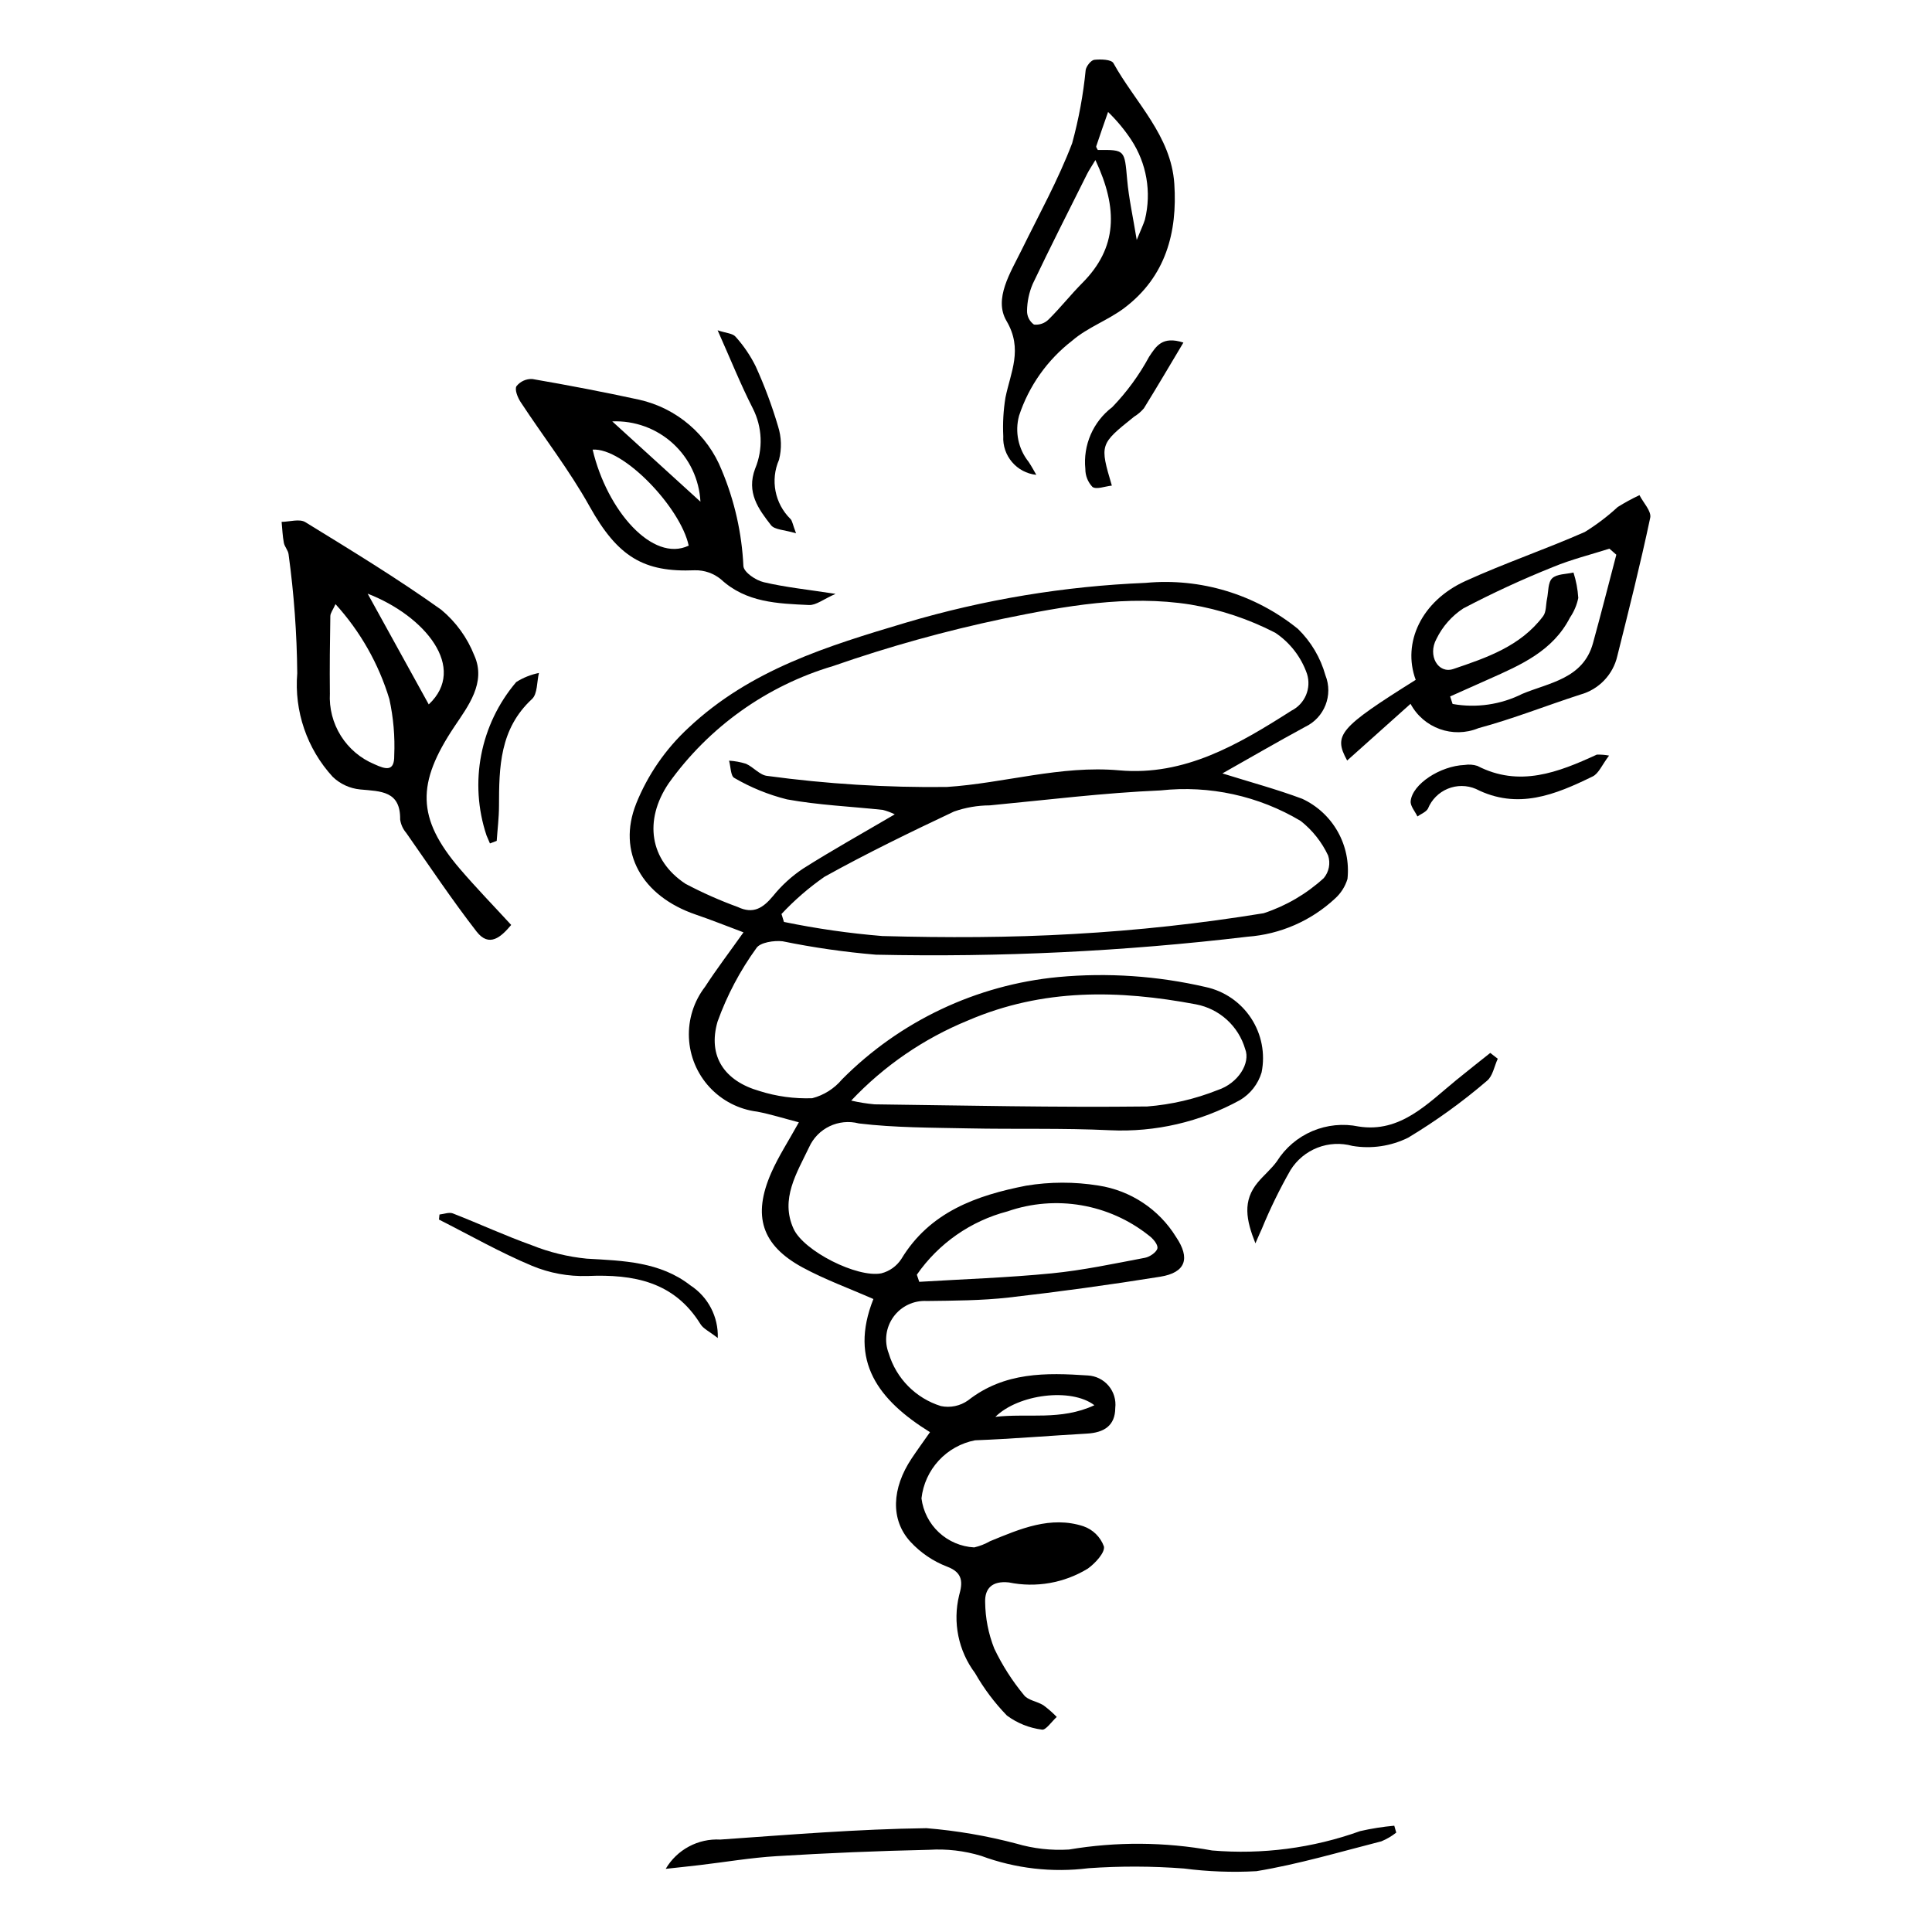 <?xml version="1.0" encoding="UTF-8"?>
<!-- The Best Svg Icon site in the world: iconSvg.co, Visit us! https://iconsvg.co -->
<svg fill="#000000" width="800px" height="800px" version="1.1" viewBox="144 144 512 512" xmlns="http://www.w3.org/2000/svg">
 <g>
  <path d="m514.02 629.66c-1.203 0.949-2.531 1.727-3.949 2.312-11.004 2.805-21.953 6.07-33.109 7.91h0.004c-6.41 0.355-12.84 0.117-19.207-0.707-8.422-0.648-16.875-0.672-25.297-0.078-9.605 1.211-19.363 0.09-28.441-3.273-4.457-1.352-9.121-1.898-13.77-1.609-13.484 0.297-26.969 0.855-40.449 1.684-6.801 0.41-13.566 1.566-20.352 2.367-2.75 0.324-5.504 0.609-9.031 0.996 1.465-2.496 3.59-4.543 6.141-5.91 2.551-1.371 5.43-2.008 8.32-1.848 18.207-1.27 36.43-2.781 54.645-3.016 8.043 0.66 16.012 2.027 23.816 4.09 4.527 1.328 9.25 1.859 13.957 1.566 12.559-2.113 25.391-2.027 37.918 0.25 13.297 1.129 26.684-0.621 39.242-5.133 2.977-0.676 5.996-1.156 9.039-1.43z"/>
  <path d="m390.46 523.54c-13.652-8.473-21.57-18.789-15-35.285-6.473-2.848-12.852-5.16-18.746-8.352-10.859-5.883-13.352-13.676-8.316-25.121 1.906-4.332 4.539-8.355 7.309-13.359-3.938-1.02-7.461-2.137-11.066-2.832v0.004c-4.84-0.605-9.305-2.906-12.613-6.488-3.305-3.582-5.238-8.219-5.453-13.09-0.215-4.871 1.301-9.66 4.281-13.523 2.992-4.621 6.344-9.008 10.176-14.414-4.66-1.742-8.594-3.328-12.605-4.691-14.383-4.894-20.938-16.613-15.832-29.414l-0.004-0.004c3.078-7.641 7.812-14.5 13.863-20.09 16.43-15.449 36.875-21.684 57.66-27.883 20.656-6.121 41.992-9.656 63.52-10.531 14.523-1.363 29.004 3.019 40.336 12.203 3.465 3.383 5.977 7.621 7.281 12.289 2.098 5.254-0.25 11.238-5.363 13.664-7.32 3.965-14.523 8.156-21.938 12.34 7.246 2.273 14.324 4.172 21.148 6.723h0.004c3.965 1.844 7.258 4.887 9.406 8.695 2.152 3.812 3.055 8.199 2.586 12.551-0.605 2-1.742 3.793-3.297 5.191-6.352 5.914-14.531 9.48-23.188 10.117-32.684 3.887-65.598 5.477-98.5 4.762-8.301-0.695-16.551-1.883-24.711-3.551-2.277-0.266-5.981 0.305-6.945 1.805-4.332 5.977-7.801 12.539-10.297 19.484-2.664 9.207 1.863 15.754 11.125 18.395h-0.004c4.516 1.43 9.242 2.074 13.977 1.906 3.082-0.801 5.84-2.547 7.887-4.992 15.355-15.465 35.645-25.062 57.34-27.125 13.074-1.203 26.258-0.309 39.051 2.652 4.945 1.07 9.266 4.047 12.035 8.277 2.769 4.234 3.766 9.383 2.769 14.344-0.922 3.078-2.965 5.699-5.731 7.344-10.52 5.785-22.438 8.547-34.434 7.988-12.492-0.605-25.043-0.234-37.562-0.496-9.684-0.203-19.43-0.16-29-1.309h0.004c-5.359-1.402-10.949 1.277-13.211 6.332-3.234 6.789-7.699 13.703-4.106 21.578 2.699 5.914 16.859 13.059 23.258 11.816 2.18-0.555 4.07-1.91 5.301-3.793 7.578-12.551 20.008-16.871 33.047-19.434 6.352-1.055 12.836-1.066 19.191-0.039 8.523 1.305 16.043 6.285 20.566 13.621 3.836 5.664 2.586 9.449-4.188 10.539-13.348 2.144-26.734 3.981-40.168 5.516-7.184 0.812-14.457 0.824-21.688 0.918-3.465-0.195-6.789 1.379-8.832 4.188-2.039 2.805-2.516 6.457-1.262 9.691 1.996 6.664 7.176 11.898 13.82 13.965 2.508 0.523 5.121-0.023 7.211-1.512 9.645-7.555 20.676-7.34 31.719-6.598 2.133 0.109 4.129 1.094 5.512 2.727 1.379 1.633 2.019 3.766 1.77 5.891-0.02 4.769-3.078 6.539-7.496 6.789-9.895 0.555-19.777 1.402-29.672 1.777-3.695 0.719-7.062 2.598-9.613 5.367-2.551 2.766-4.152 6.273-4.574 10.012 0.438 3.465 2.074 6.664 4.629 9.039 2.555 2.375 5.863 3.781 9.348 3.965 1.465-0.336 2.875-0.887 4.18-1.637 7.992-3.281 16.066-6.801 24.773-3.965v0.004c2.519 0.875 4.512 2.84 5.422 5.348 0.324 1.613-2.309 4.465-4.266 5.867-6.258 3.828-13.734 5.137-20.922 3.664-4.484-0.484-6.402 1.645-6.289 5.211 0.043 4.223 0.863 8.406 2.422 12.332 2.109 4.414 4.754 8.551 7.867 12.32 1.066 1.391 3.504 1.648 5.148 2.688 1.262 0.934 2.445 1.969 3.535 3.098-1.324 1.191-2.91 3.566-3.918 3.359-3.363-0.426-6.562-1.711-9.285-3.727-3.273-3.375-6.106-7.148-8.434-11.23-4.43-5.898-5.981-13.473-4.231-20.637 0.914-3.258 1.156-5.984-3.199-7.602h0.004c-3.703-1.422-7.027-3.68-9.719-6.598-5.344-5.836-4.934-14.176 0.324-22.062 1.48-2.219 3.051-4.375 4.871-6.973zm-9.34-163.73c-1.012-0.504-2.078-0.902-3.176-1.18-8.473-0.91-17.047-1.266-25.395-2.789-4.891-1.223-9.586-3.133-13.941-5.676-0.996-0.504-0.957-3.004-1.395-4.582 1.523 0.094 3.027 0.367 4.484 0.824 1.992 0.883 3.691 3.055 5.664 3.219 15.75 2.137 31.637 3.117 47.531 2.93 15.195-0.98 30.156-5.797 45.715-4.406 17.355 1.551 31.617-6.875 45.637-15.812l0.004-0.004c3.582-1.801 5.332-5.938 4.121-9.762-1.543-4.445-4.492-8.262-8.402-10.879-7.047-3.641-14.621-6.16-22.445-7.473-16.68-2.656-33.402 0.406-49.758 3.762-15.258 3.215-30.293 7.402-45.016 12.535-17.582 5.219-32.914 16.164-43.562 31.094-6.606 9.812-5.023 20.336 4.473 26.602 4.477 2.367 9.113 4.422 13.871 6.156 4.086 1.938 6.644 0.301 9.301-2.875 2.273-2.824 4.965-5.285 7.981-7.297 7.711-4.887 15.699-9.332 24.309-14.387zm-30.016 26.41 0.652 2.102h0.004c8.602 1.773 17.305 3.023 26.062 3.738 16.852 0.461 33.777 0.441 50.625-0.539 16.898-0.941 33.738-2.781 50.441-5.508 5.91-1.938 11.34-5.113 15.93-9.312 1.387-1.664 1.82-3.926 1.148-5.984-1.672-3.566-4.152-6.691-7.242-9.137-11.164-6.676-24.207-9.527-37.141-8.113-15.113 0.645-30.199 2.527-45.289 3.965-3.231 0.016-6.434 0.566-9.48 1.637-11.582 5.465-23.121 11.074-34.32 17.289-4.133 2.875-7.953 6.184-11.391 9.863zm18.477 49.449c2.039 0.469 4.109 0.805 6.191 0.992 24.07 0.305 48.141 0.844 72.215 0.566v0.004c6.43-0.504 12.746-1.973 18.734-4.359 5.434-1.805 8.73-7.168 7.262-10.863-0.867-2.981-2.543-5.668-4.84-7.758-2.297-2.09-5.129-3.504-8.18-4.086-20.48-3.856-40.559-4.277-60.434 4.269-11.711 4.789-22.266 12.027-30.949 21.234zm17.391 46.141 0.637 1.887c11.711-0.711 23.449-1.098 35.125-2.246 8.289-0.816 16.512-2.574 24.723-4.129 1.266-0.238 3.109-1.52 3.273-2.527 0.168-1.008-1.199-2.606-2.293-3.387l0.008 0.004c-10.566-8.402-24.699-10.809-37.449-6.383-9.754 2.547-18.273 8.5-24.023 16.781zm20.797 37.676c8.473-1.016 17.312 1.07 26.254-3.086-6.141-4.703-20.164-2.93-26.25 3.09z"/>
  <path d="m279.47 389.12c-2.66 3.18-5.82 6.074-9.176 1.75-6.543-8.441-12.484-17.355-18.617-26.113h0.004c-0.879-1.012-1.445-2.25-1.637-3.574 0.117-7.641-5.18-7.461-10.582-7.969-2.742-0.262-5.316-1.441-7.301-3.356-6.816-7.441-10.219-17.387-9.387-27.445-0.098-10.527-0.867-21.043-2.293-31.477-0.094-1.062-1.055-2.012-1.258-3.09-0.348-1.816-0.41-3.695-0.594-5.547 2.117-0.023 4.75-0.867 6.269 0.066 12.184 7.484 24.422 14.938 36.047 23.23h-0.004c3.887 3.231 6.894 7.391 8.746 12.09 3.258 7.227-1.719 13.551-5.305 18.93-9.945 14.91-10.078 24.141 1.527 37.68 4.301 5.016 8.914 9.762 13.559 14.824zm-46.562-85.016c-0.688 1.539-1.352 2.356-1.367 3.168-0.113 6.816-0.195 13.633-0.121 20.441h0.004c-0.223 3.973 0.793 7.918 2.906 11.285 2.113 3.371 5.223 6.004 8.895 7.531 3.027 1.391 5.316 2.012 5.25-2.309 0.219-5.016-0.215-10.039-1.289-14.945-2.824-9.348-7.703-17.949-14.277-25.172zm24.711 26.574c10.348-9.676-0.996-23.469-16.188-29.348 5.488 9.949 10.852 19.668 16.188 29.344z"/>
  <path d="m418.64 269.84c-5.191-0.535-9.047-5.055-8.762-10.262-0.168-3.418 0.027-6.84 0.578-10.215 1.375-6.773 4.699-12.801 0.277-20.316-3.445-5.859 1.043-12.766 4.012-18.816 4.606-9.379 9.707-18.594 13.402-28.312h-0.004c1.738-6.352 2.934-12.844 3.578-19.398 0.199-1.039 1.422-2.578 2.285-2.672 1.703-0.184 4.519-0.102 5.066 0.891 5.789 10.457 15.293 19.168 16.137 31.992 0.844 12.801-2.254 24.555-13.191 32.844-4.344 3.293-9.809 5.176-13.883 8.715-6.574 5.074-11.477 12-14.074 19.887-1.152 4.25-0.211 8.793 2.543 12.227 0.824 1.238 1.52 2.562 2.035 3.438zm15.656-83.43c-1.051 1.754-1.703 2.695-2.211 3.711-4.84 9.691-9.754 19.352-14.406 29.129-0.965 2.266-1.473 4.695-1.504 7.156-0.012 1.43 0.672 2.777 1.84 3.609 1.434 0.16 2.863-0.34 3.883-1.363 3.121-3.082 5.848-6.562 8.941-9.672 9.27-9.316 9.512-19.668 3.457-32.57zm0.637-2.664c7.246-0.062 7.074-0.043 7.785 7.945 0.43 4.816 1.492 9.562 2.527 15.895 1.121-2.766 1.758-4.062 2.184-5.422l-0.004-0.004c1.773-7.25 0.445-14.91-3.664-21.141-1.766-2.66-3.812-5.121-6.109-7.344-1.055 3.019-2.129 6.035-3.133 9.07-0.086 0.27 0.254 0.668 0.41 1z"/>
  <path d="m517.81 330.52-16.801 15.027c-3.688-6.758-2.211-8.602 18.168-21.379-3.641-9.852 1.547-20.887 13.141-26.172 10.387-4.738 21.238-8.414 31.688-13.023l0.004-0.004c3.102-1.918 6.012-4.125 8.695-6.598 1.859-1.168 3.789-2.219 5.773-3.148 1.012 2.008 3.215 4.25 2.848 5.988-2.598 12.258-5.656 24.426-8.707 36.59v0.004c-1.125 4.973-4.902 8.922-9.824 10.27-9.023 2.918-17.883 6.449-27.016 8.902v0.004c-6.758 2.773-14.52-0.016-17.969-6.461zm54.535-39.512-1.836-1.605c-4.984 1.594-10.098 2.852-14.918 4.852-8.125 3.25-16.074 6.922-23.82 10.992-3.043 2-5.492 4.785-7.09 8.059-2.422 4.414 0.441 9.348 4.469 7.984 8.805-2.977 17.836-6.039 23.801-14.004 0.852-1.141 0.699-3.023 1.023-4.559 0.395-1.879 0.219-4.363 1.363-5.465 1.234-1.188 3.715-1.082 5.652-1.539v0.004c0.699 2.184 1.129 4.445 1.273 6.738-0.383 1.863-1.133 3.633-2.203 5.203-4.559 8.887-13.055 12.562-21.488 16.312-3.426 1.523-6.852 3.051-10.273 4.586l0.656 1.992c6.285 1.125 12.77 0.184 18.477-2.68 7.055-2.957 16.121-3.973 18.723-13.422 2.148-7.797 4.133-15.629 6.191-23.449z"/>
  <path d="m365.43 301.38c-3.184 1.398-5.168 3.047-7.039 2.957-8.285-0.387-16.652-0.629-23.328-6.805-1.945-1.605-4.406-2.461-6.934-2.402-13.488 0.57-20.391-3.481-27.906-16.969-5.356-9.609-12.188-18.375-18.242-27.598-0.793-1.207-1.645-3.32-1.109-4.219 1.012-1.27 2.57-1.98 4.191-1.902 9.477 1.633 18.926 3.441 28.32 5.481 9.934 2.234 18.125 9.227 21.887 18.688 3.387 8.074 5.332 16.684 5.738 25.434 0.152 1.645 3.277 3.746 5.383 4.242 5.711 1.348 11.609 1.949 19.039 3.094zm-64.375-38.223c3.805 16.176 15.938 29.996 25.457 25.438-2.129-10.023-17.246-26.008-25.457-25.438zm28.57 13.793v0.004c-0.309-5.91-2.938-11.461-7.312-15.445-4.375-3.984-10.145-6.078-16.059-5.836 7.594 6.914 15.449 14.066 23.371 21.281z"/>
  <path d="m476.7 473.5c-2.465-6.188-3.473-11.273 0.668-16.199 1.602-1.906 3.57-3.531 5.019-5.535h-0.004c2.242-3.566 5.519-6.356 9.391-8.008 3.875-1.648 8.16-2.074 12.281-1.223 11.09 1.746 18.262-6.09 25.938-12.352 2.957-2.414 5.961-4.769 8.941-7.148l1.988 1.547c-0.926 1.988-1.336 4.633-2.867 5.848l-0.004 0.004c-6.527 5.602-13.516 10.641-20.887 15.07-4.566 2.254-9.727 3.012-14.746 2.176-3.059-0.848-6.305-0.684-9.262 0.465-2.953 1.152-5.461 3.227-7.141 5.914-2.875 5.035-5.426 10.25-7.625 15.613-0.453 0.949-0.852 1.922-1.691 3.828z"/>
  <path d="m260.47 465.86c1.184-0.121 2.543-0.676 3.527-0.297 7.016 2.734 13.863 5.91 20.953 8.441v0.004c4.656 1.863 9.555 3.059 14.547 3.551 9.738 0.555 19.418 0.805 27.469 7.078h-0.004c4.703 3.055 7.453 8.352 7.254 13.953-2.242-1.758-3.82-2.453-4.57-3.664-6.969-11.262-17.688-13.297-29.98-12.77l-0.004-0.004c-5.035 0.156-10.051-0.77-14.703-2.711-8.445-3.535-16.445-8.102-24.629-12.242z"/>
  <path d="m570.42 344.24c-1.879 2.477-2.746 4.742-4.328 5.516-9.922 4.856-19.887 8.949-30.977 3.312-2.375-1.012-5.059-1.027-7.445-0.043-2.387 0.984-4.277 2.883-5.25 5.273-0.512 0.918-1.84 1.391-2.789 2.07-0.637-1.355-1.914-2.758-1.789-4.055 0.434-4.519 7.844-9.336 14.285-9.59 1.133-0.188 2.297-0.102 3.391 0.246 11.098 5.731 21.387 1.746 31.648-2.984 1.09-0.035 2.18 0.051 3.254 0.254z"/>
  <path d="m354.96 285.33c-3.113-0.941-5.676-0.918-6.637-2.152-3.332-4.285-6.578-8.656-4.199-14.992h0.004c2.141-5.164 1.906-11.012-0.641-15.992-3.211-6.297-5.844-12.891-9.309-20.66 2.246 0.754 3.992 0.801 4.746 1.695h0.004c2.133 2.367 3.934 5.016 5.344 7.871 2.336 5.137 4.312 10.43 5.91 15.844 0.922 2.883 1.016 5.969 0.266 8.902-2.344 5.359-1.129 11.609 3.051 15.703 0.453 0.457 0.527 1.301 1.461 3.781z"/>
  <path d="m438.65 272.69c-1.855 0.195-4.047 1.094-5.125 0.363-1.223-1.277-1.902-2.981-1.895-4.75-0.648-6.34 2.055-12.562 7.137-16.414 3.844-3.988 7.125-8.477 9.762-13.348 1.852-2.766 3.453-5.574 9.086-3.754-3.637 6.086-6.988 11.797-10.473 17.426-0.75 0.879-1.633 1.633-2.617 2.234-9.102 7.305-9.102 7.305-5.875 18.242z"/>
  <path d="m273.84 367.52c-0.301-0.703-0.586-1.414-0.902-2.109-4.68-13.992-1.695-29.418 7.863-40.656 1.844-1.168 3.883-1.984 6.023-2.414-0.57 2.348-0.363 5.543-1.84 6.91-8.59 7.949-8.723 18.086-8.746 28.398-0.008 3.059-0.395 6.125-0.605 9.191z"/>
 </g>
</svg>